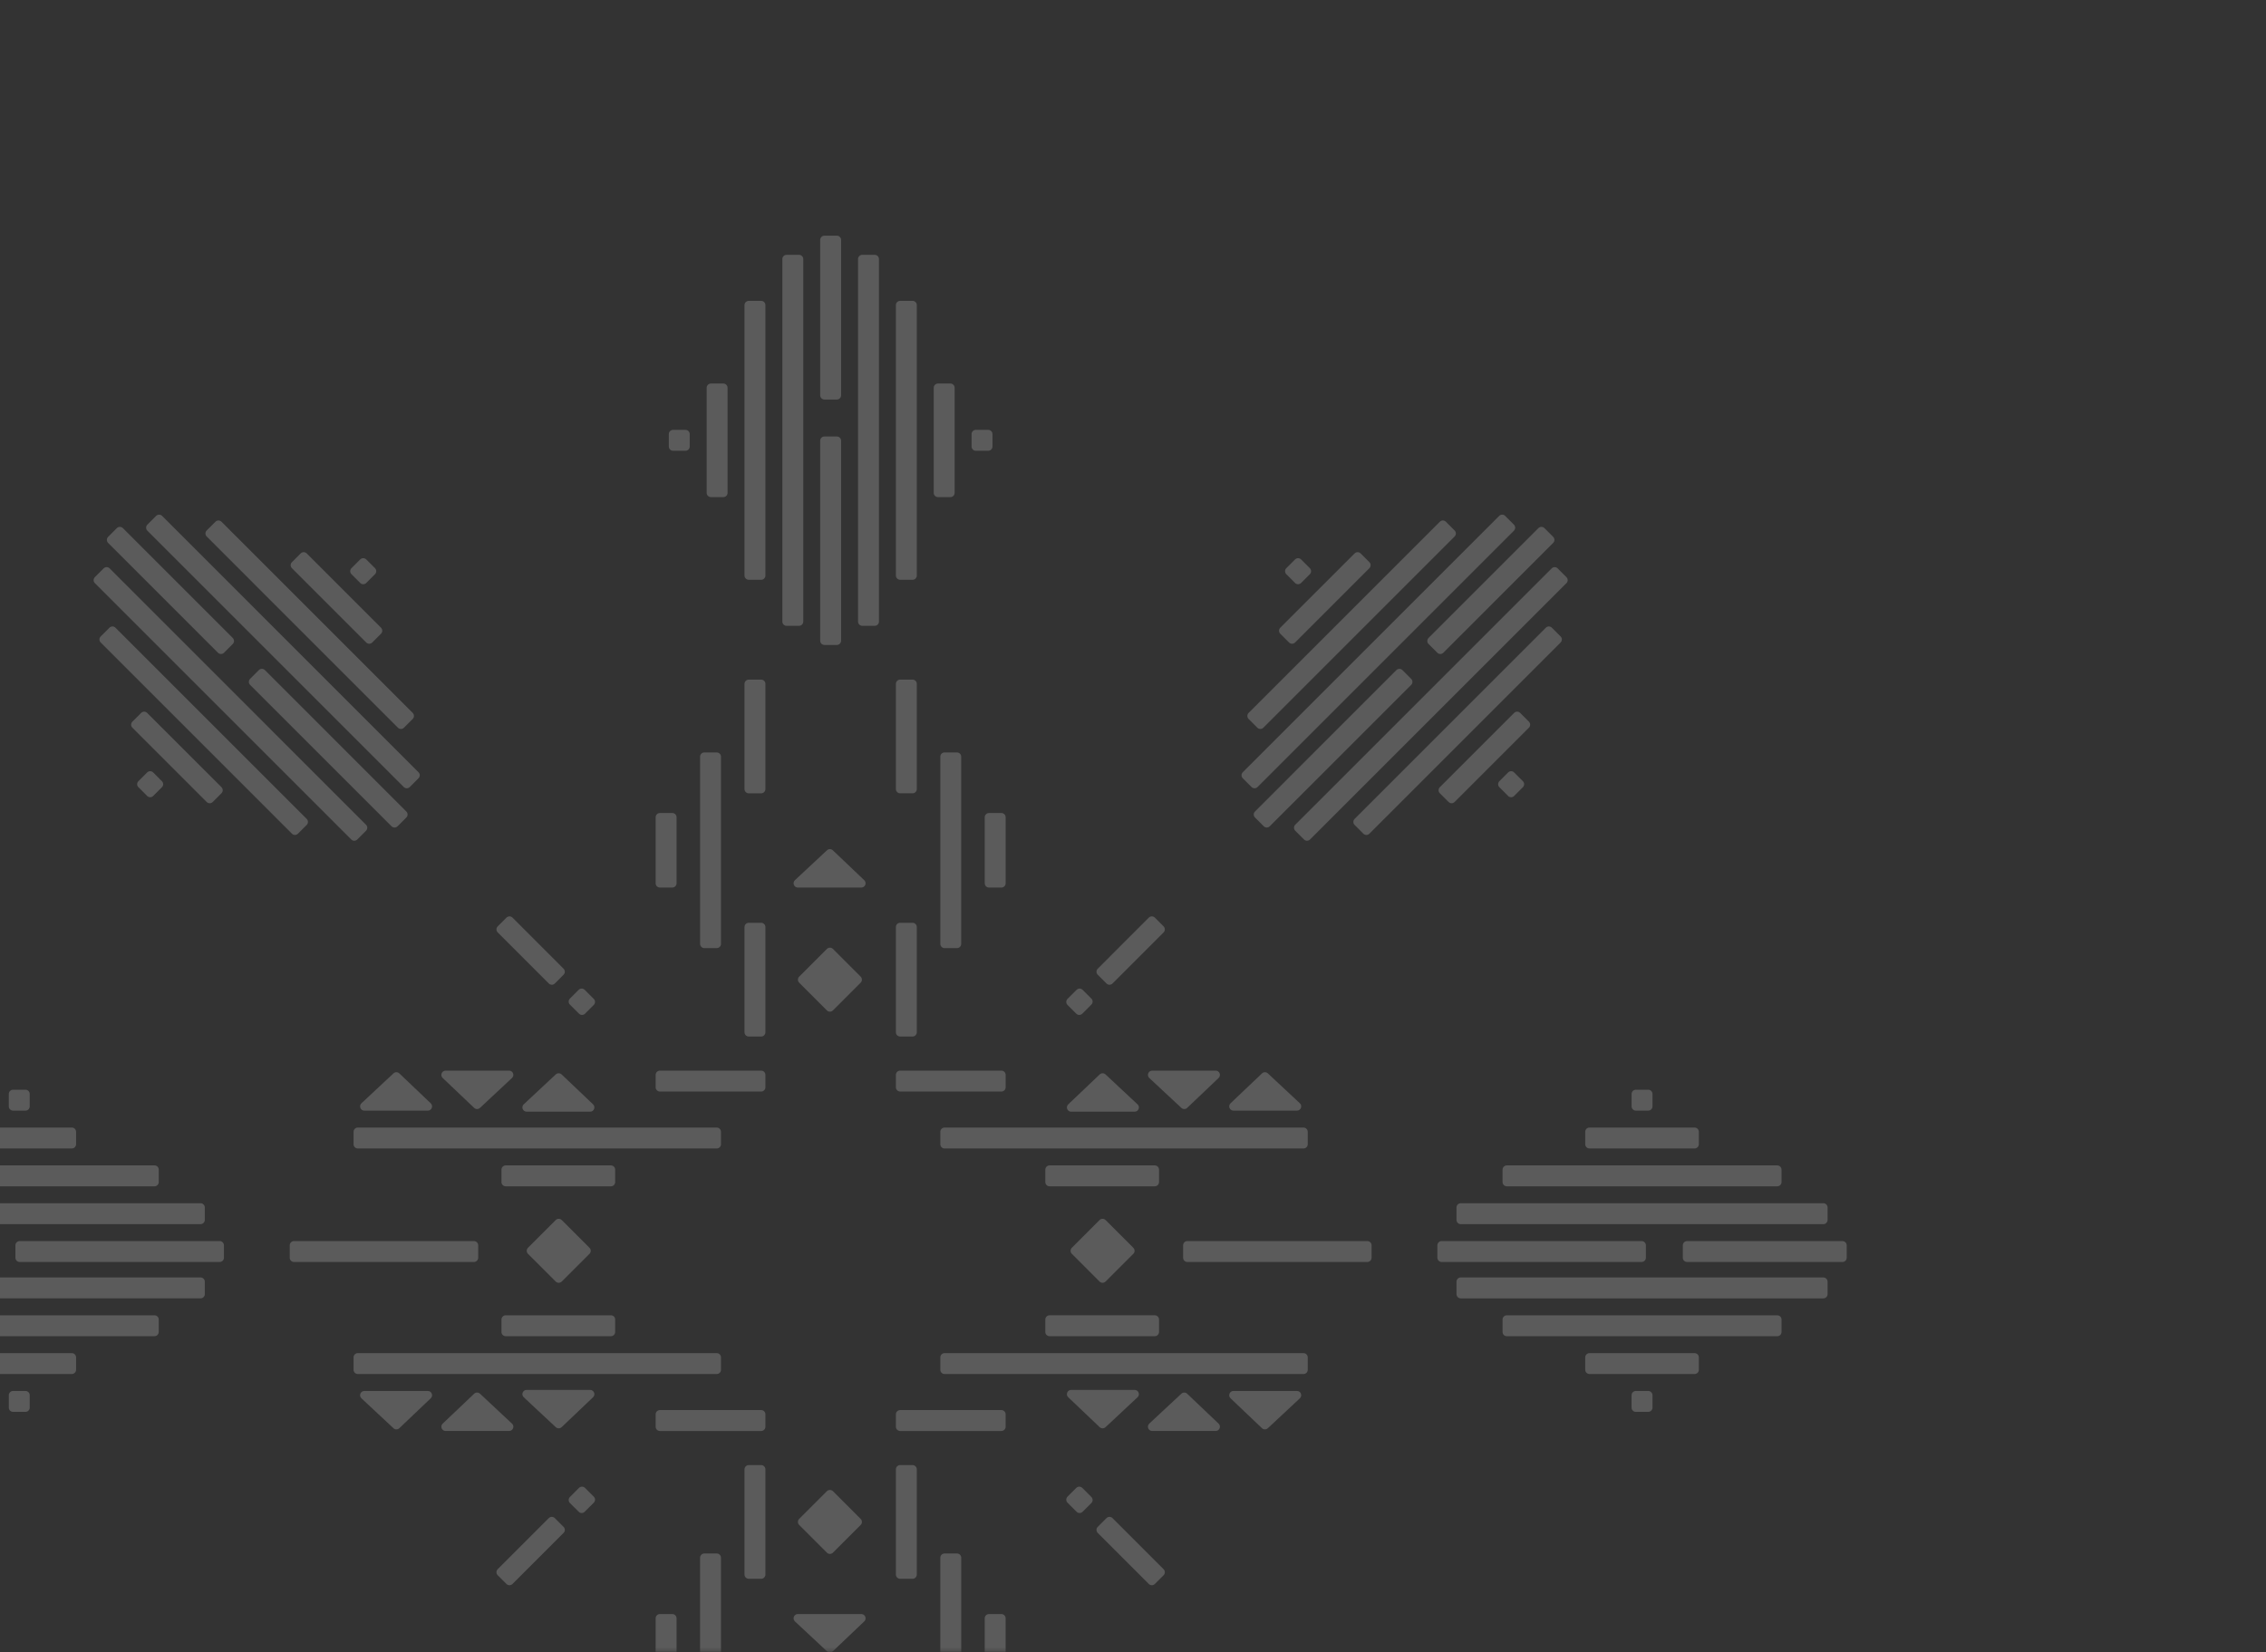 <svg width="713" height="520" viewBox="0 0 713 520" fill="none" xmlns="http://www.w3.org/2000/svg">
<rect x="0" y="0" width="713" height="520" fill="#333333" stroke="none"/>
<g opacity="0.39">
<mask id="mask0_7_3105" style="mask-type:luminance" maskUnits="userSpaceOnUse" x="-13" y="0" width="726" height="520">
<path d="M712.521 0.29H-12.617V519.708H712.521V0.29Z" fill="white"/>
</mask>
<g mask="url(#mask0_7_3105)">
<path opacity="0.5" d="M259.415 125.747H263.314C264.055 125.747 264.656 125.147 264.656 124.405V75.515C264.656 74.774 264.056 74.173 263.314 74.173H259.415C258.674 74.173 258.073 74.773 258.073 75.515V124.405C258.073 125.146 258.673 125.747 259.415 125.747Z" fill="white"/>
<path opacity="0.5" d="M259.415 202.982H263.314C264.055 202.982 264.656 202.382 264.656 201.64V138.704C264.656 137.97 264.056 137.37 263.314 137.37H259.415C258.674 137.37 258.073 137.97 258.073 138.704V201.64C258.073 202.381 258.673 202.982 259.415 202.982Z" fill="white"/>
<path opacity="0.5" d="M247.508 196.964H251.407C252.148 196.964 252.749 196.364 252.749 195.622V81.529C252.749 80.795 252.149 80.195 251.407 80.195H247.508C246.767 80.195 246.166 80.795 246.166 81.529V195.622C246.166 196.363 246.766 196.964 247.508 196.964Z" fill="white"/>
<path opacity="0.5" d="M239.499 94.686H235.6C234.859 94.686 234.258 95.286 234.258 96.028V181.126C234.258 181.867 234.858 182.475 235.6 182.475H239.499C240.24 182.475 240.841 181.867 240.841 181.126V96.028C240.841 95.287 240.241 94.686 239.499 94.686Z" fill="white"/>
<path opacity="0.5" d="M223.693 156.453H227.592C228.333 156.453 228.934 155.853 228.934 155.111V122.038C228.934 121.304 228.334 120.704 227.592 120.704H223.693C222.952 120.704 222.351 121.304 222.351 122.038V155.111C222.351 155.852 222.951 156.453 223.693 156.453Z" fill="white"/>
<path opacity="0.5" d="M211.784 141.867H215.683C216.424 141.867 217.025 141.267 217.025 140.525V136.626C217.025 135.885 216.425 135.284 215.683 135.284H211.784C211.043 135.284 210.442 135.884 210.442 136.626V140.525C210.442 141.266 211.042 141.867 211.784 141.867Z" fill="white"/>
<path opacity="0.5" d="M68.587 205.431C69.113 205.957 69.958 205.957 70.485 205.431L73.235 202.674C73.761 202.148 73.761 201.303 73.235 200.784L38.665 166.207C38.146 165.688 37.294 165.688 36.767 166.207L34.017 168.964C33.491 169.49 33.491 170.335 34.017 170.861L68.587 205.431Z" fill="white"/>
<path opacity="0.5" d="M125.094 260.044L127.851 257.287C128.377 256.768 128.377 255.916 127.851 255.397L83.349 210.888C82.823 210.369 81.978 210.369 81.451 210.888L78.694 213.653C78.175 214.172 78.175 215.024 78.694 215.543L123.196 260.045C123.722 260.571 124.567 260.571 125.094 260.045" fill="white"/>
<path opacity="0.5" d="M110.524 264.209C111.05 264.735 111.895 264.735 112.422 264.209L115.172 261.452C115.698 260.926 115.698 260.081 115.172 259.562L34.498 178.882C33.98 178.356 33.127 178.356 32.608 178.882L29.852 181.639C29.326 182.165 29.326 183.01 29.852 183.536L110.525 264.209H110.524Z" fill="white"/>
<path opacity="0.5" d="M93.75 262.381L96.507 259.624C97.033 259.098 97.033 258.253 96.507 257.734L36.329 197.556C35.81 197.03 34.958 197.03 34.432 197.556L31.675 200.306C31.156 200.832 31.156 201.685 31.675 202.203L91.853 262.381C92.379 262.907 93.224 262.907 93.751 262.381" fill="white"/>
<path opacity="0.5" d="M66.933 252.404L69.69 249.647C70.216 249.121 70.216 248.276 69.69 247.749L46.305 224.372C45.786 223.846 44.934 223.846 44.407 224.372L41.65 227.122C41.131 227.648 41.131 228.501 41.65 229.019L65.035 252.404C65.561 252.93 66.406 252.93 66.933 252.404Z" fill="white"/>
<path opacity="0.5" d="M46.304 243.103L43.547 245.86C43.021 246.386 43.021 247.231 43.547 247.75L46.304 250.507C46.83 251.033 47.675 251.033 48.202 250.507L50.952 247.75C51.478 247.231 51.478 246.386 50.952 245.86L48.202 243.103C47.676 242.577 46.831 242.577 46.304 243.103Z" fill="white"/>
<path opacity="0.5" d="M260.189 317.998C260.715 318.524 261.56 318.524 262.087 317.998L270.811 309.267C271.337 308.748 271.337 307.896 270.811 307.369L262.087 298.645C261.561 298.119 260.716 298.119 260.189 298.645L251.458 307.369C250.939 307.895 250.939 308.748 251.458 309.267L260.189 317.998Z" fill="white"/>
<path opacity="0.5" d="M239.499 290.426H235.6C234.859 290.426 234.258 291.026 234.258 291.768V324.878C234.258 325.612 234.858 326.22 235.6 326.22H239.499C240.24 326.22 240.841 325.612 240.841 324.878V291.768C240.841 291.027 240.241 290.426 239.499 290.426Z" fill="white"/>
<path opacity="0.5" d="M4.851 391.932V395.831C4.851 396.572 5.451 397.173 6.193 397.173H69.129C69.863 397.173 70.463 396.573 70.463 395.831V391.932C70.463 391.191 69.863 390.59 69.129 390.59H6.193C5.452 390.59 4.851 391.19 4.851 391.932Z" fill="white"/>
<path opacity="0.5" d="M-50.985 385.264H63.101C63.842 385.264 64.443 384.664 64.443 383.922V380.023C64.443 379.282 63.843 378.681 63.101 378.681H-50.985C-51.726 378.681 -52.327 379.281 -52.327 380.023V383.922C-52.327 384.663 -51.727 385.264 -50.985 385.264Z" fill="white"/>
<path opacity="0.5" d="M-36.492 373.357H48.613C49.354 373.357 49.955 372.757 49.955 372.015V368.116C49.955 367.375 49.355 366.774 48.613 366.774H-36.492C-37.233 366.774 -37.834 367.374 -37.834 368.116V372.015C-37.834 372.756 -37.234 373.357 -36.492 373.357Z" fill="white"/>
<path opacity="0.5" d="M-10.474 361.449H22.599C23.34 361.449 23.941 360.849 23.941 360.107V356.208C23.941 355.467 23.341 354.866 22.599 354.866H-10.474C-11.215 354.866 -11.816 355.466 -11.816 356.208V360.107C-11.816 360.848 -11.216 361.449 -10.474 361.449Z" fill="white"/>
<path opacity="0.5" d="M4.111 349.541H8.01C8.751 349.541 9.352 348.941 9.352 348.199V344.3C9.352 343.559 8.752 342.958 8.01 342.958H4.111C3.37 342.958 2.769 343.558 2.769 344.3V348.199C2.769 348.94 3.369 349.541 4.111 349.541Z" fill="white"/>
<path opacity="0.5" d="M174.856 383.977L166.125 392.708C165.606 393.227 165.606 394.079 166.125 394.606L174.856 403.33C175.382 403.856 176.227 403.856 176.754 403.33L185.485 394.606C186.004 394.08 186.004 393.227 185.485 392.708L176.754 383.977C176.228 383.451 175.383 383.451 174.856 383.977Z" fill="white"/>
<path opacity="0.5" d="M193.568 372.016V368.117C193.568 367.376 192.968 366.775 192.226 366.775H159.124C158.383 366.775 157.782 367.375 157.782 368.117V372.016C157.782 372.757 158.382 373.358 159.124 373.358H192.226C192.967 373.358 193.568 372.758 193.568 372.016Z" fill="white"/>
<path opacity="0.5" d="M226.86 356.21C226.86 355.469 226.26 354.868 225.518 354.868H112.581C111.847 354.868 111.247 355.468 111.247 356.21V360.109C111.247 360.85 111.847 361.451 112.581 361.451H225.518C226.259 361.451 226.86 360.851 226.86 360.109V356.21Z" fill="white"/>
<path opacity="0.5" d="M239.499 336.949H207.642C206.901 336.949 206.3 337.549 206.3 338.291V342.19C206.3 342.931 206.9 343.532 207.642 343.532H239.499C240.24 343.532 240.841 342.932 240.841 342.19V338.291C240.841 337.55 240.241 336.949 239.499 336.949Z" fill="white"/>
<path opacity="0.5" d="M221.621 298.392H225.52C226.261 298.392 226.862 297.792 226.862 297.05V238.147C226.862 237.413 226.262 236.813 225.52 236.813H221.621C220.88 236.813 220.279 237.413 220.279 238.147V297.05C220.279 297.791 220.879 298.392 221.621 298.392Z" fill="white"/>
<path opacity="0.5" d="M239.499 213.884H235.6C234.859 213.884 234.258 214.484 234.258 215.226V248.336C234.258 249.07 234.858 249.678 235.6 249.678H239.499C240.24 249.678 240.841 249.07 240.841 248.336V215.226C240.841 214.485 240.241 213.884 239.499 213.884Z" fill="white"/>
<path opacity="0.5" d="M207.642 279.328H211.541C212.282 279.328 212.883 278.728 212.883 277.986V257.21C212.883 256.469 212.283 255.868 211.541 255.868H207.642C206.901 255.868 206.3 256.468 206.3 257.21V277.986C206.3 278.727 206.9 279.328 207.642 279.328Z" fill="white"/>
<path opacity="0.5" d="M271.942 277.019L262.054 267.606C261.535 267.117 260.727 267.117 260.208 267.599L250.128 277.012C249.239 277.842 249.831 279.332 251.047 279.332H271.015C272.231 279.332 272.816 277.857 271.942 277.019Z" fill="white"/>
<path opacity="0.5" d="M150.466 395.831V391.932C150.466 391.191 149.866 390.59 149.124 390.59H92.496C91.762 390.59 91.162 391.19 91.162 391.932V395.831C91.162 396.572 91.762 397.173 92.496 397.173H149.124C149.865 397.173 150.466 396.573 150.466 395.831Z" fill="white"/>
<path opacity="0.5" d="M127.039 247.693C127.565 248.219 128.41 248.219 128.937 247.693L131.687 244.936C132.213 244.41 132.213 243.565 131.687 243.046L51.014 162.366C50.495 161.84 49.643 161.84 49.124 162.366L46.367 165.123C45.841 165.649 45.841 166.494 46.367 167.02L127.039 247.693Z" fill="white"/>
<path opacity="0.5" d="M125.21 229.024C125.736 229.55 126.581 229.55 127.108 229.024L129.865 226.267C130.384 225.748 130.384 224.896 129.865 224.369L69.687 164.198C69.161 163.672 68.316 163.672 67.789 164.198L65.032 166.948C64.513 167.474 64.513 168.319 65.032 168.845L125.21 229.024Z" fill="white"/>
<path opacity="0.5" d="M115.235 202.208C115.761 202.734 116.606 202.734 117.133 202.208L119.89 199.451C120.409 198.925 120.409 198.08 119.89 197.553L96.504 174.168C95.978 173.649 95.133 173.649 94.608 174.168L91.851 176.925C91.325 177.451 91.325 178.296 91.851 178.822L115.236 202.207L115.235 202.208Z" fill="white"/>
<path opacity="0.5" d="M113.341 183.474C113.867 184 114.712 184 115.239 183.474L117.996 180.717C118.515 180.191 118.515 179.346 117.996 178.819L115.239 176.062C114.713 175.543 113.868 175.543 113.341 176.062L110.584 178.819C110.058 179.345 110.058 180.19 110.584 180.717L113.341 183.474Z" fill="white"/>
<path opacity="0.5" d="M172.679 309.525C173.205 310.051 174.05 310.051 174.577 309.525L177.327 306.768C177.853 306.242 177.853 305.397 177.327 304.878L161.258 288.794C160.732 288.275 159.879 288.275 159.36 288.794L156.603 291.551C156.077 292.077 156.077 292.93 156.603 293.448L172.68 309.525H172.679Z" fill="white"/>
<path opacity="0.5" d="M182.185 319.03C182.711 319.556 183.556 319.556 184.083 319.03L186.833 316.273C187.359 315.747 187.359 314.902 186.833 314.375L183.979 311.521C183.453 310.995 182.608 310.995 182.081 311.521L179.324 314.278C178.805 314.797 178.805 315.649 179.324 316.168L182.185 319.029V319.03Z" fill="white"/>
<path opacity="0.5" d="M185.685 349.872C186.893 349.872 187.486 348.397 186.612 347.559L176.717 338.153C176.206 337.664 175.398 337.656 174.879 338.138L164.799 347.551C163.91 348.381 164.495 349.871 165.711 349.871H185.686L185.685 349.872Z" fill="white"/>
<path opacity="0.5" d="M149.184 348.671C149.695 349.16 150.503 349.16 151.022 348.678L161.102 339.265C161.991 338.435 161.406 336.952 160.19 336.952H140.215C139.007 336.952 138.414 338.427 139.288 339.257L149.183 348.67L149.184 348.671Z" fill="white"/>
<path opacity="0.5" d="M123.81 337.81L113.73 347.223C112.84 348.053 113.426 349.543 114.642 349.543H134.617C135.825 349.543 136.418 348.061 135.536 347.23L125.648 337.817C125.137 337.328 124.329 337.328 123.81 337.81Z" fill="white"/>
<path opacity="0.5" d="M251.458 479.935L260.189 488.659C260.708 489.185 261.56 489.185 262.086 488.659L270.81 479.935C271.336 479.409 271.336 478.564 270.81 478.038L262.086 469.307C261.56 468.788 260.707 468.788 260.189 469.307L251.458 478.038C250.932 478.564 250.932 479.409 251.458 479.935Z" fill="white"/>
<path opacity="0.5" d="M239.499 461.093H235.6C234.859 461.093 234.258 461.693 234.258 462.435V495.545C234.258 496.279 234.858 496.879 235.6 496.879H239.499C240.24 496.879 240.841 496.279 240.841 495.545V462.435C240.841 461.694 240.241 461.093 239.499 461.093Z" fill="white"/>
<path opacity="0.5" d="M64.447 407.281V403.382C64.447 402.641 63.847 402.04 63.105 402.04H-50.981C-51.722 402.04 -52.323 402.64 -52.323 403.382V407.281C-52.323 408.022 -51.723 408.623 -50.981 408.623H63.105C63.846 408.623 64.447 408.023 64.447 407.281Z" fill="white"/>
<path opacity="0.5" d="M49.952 419.19V415.291C49.952 414.55 49.352 413.949 48.61 413.949H-36.495C-37.236 413.949 -37.829 414.549 -37.829 415.291V419.19C-37.829 419.931 -37.236 420.532 -36.495 420.532H48.61C49.351 420.532 49.952 419.932 49.952 419.19Z" fill="white"/>
<path opacity="0.5" d="M22.597 425.858H-10.476C-11.217 425.858 -11.818 426.458 -11.818 427.2V431.099C-11.818 431.84 -11.218 432.433 -10.476 432.433H22.597C23.338 432.433 23.939 431.84 23.939 431.099V427.2C23.939 426.459 23.339 425.858 22.597 425.858Z" fill="white"/>
<path opacity="0.5" d="M8.011 437.766H4.112C3.371 437.766 2.77 438.366 2.77 439.108V443.007C2.77 443.748 3.37 444.349 4.112 444.349H8.011C8.752 444.349 9.353 443.749 9.353 443.007V439.108C9.353 438.367 8.753 437.766 8.011 437.766Z" fill="white"/>
<path opacity="0.5" d="M157.781 419.19C157.781 419.931 158.381 420.532 159.123 420.532H192.233C192.967 420.532 193.567 419.932 193.567 419.19V415.291C193.567 414.55 192.967 413.949 192.233 413.949H159.123C158.382 413.949 157.781 414.549 157.781 415.291V419.19Z" fill="white"/>
<path opacity="0.5" d="M226.86 431.097V427.198C226.86 426.457 226.26 425.856 225.518 425.856H112.581C111.847 425.856 111.247 426.456 111.247 427.198V431.097C111.247 431.838 111.847 432.439 112.581 432.439H225.518C226.259 432.439 226.86 431.839 226.86 431.097Z" fill="white"/>
<path opacity="0.5" d="M239.499 443.778H207.642C206.901 443.778 206.3 444.378 206.3 445.12V449.019C206.3 449.76 206.9 450.361 207.642 450.361H239.499C240.24 450.361 240.841 449.761 240.841 449.019V445.12C240.841 444.379 240.241 443.778 239.499 443.778Z" fill="white"/>
<path opacity="0.5" d="M226.86 549.159V490.256C226.86 489.515 226.26 488.914 225.518 488.914H221.619C220.878 488.914 220.277 489.514 220.277 490.256V549.159C220.277 549.9 220.877 550.501 221.619 550.501H225.518C226.259 550.501 226.86 549.901 226.86 549.159Z" fill="white"/>
<path opacity="0.5" d="M212.882 530.095V509.319C212.882 508.578 212.282 507.977 211.54 507.977H207.641C206.9 507.977 206.299 508.577 206.299 509.319V530.095C206.299 530.836 206.899 531.437 207.641 531.437H211.54C212.281 531.437 212.882 530.837 212.882 530.095Z" fill="white"/>
<path opacity="0.5" d="M250.13 510.297L260.21 519.703C260.729 520.192 261.537 520.185 262.048 519.696L271.943 510.29C272.818 509.453 272.225 507.977 271.016 507.977H251.041C249.826 507.977 249.24 509.467 250.129 510.297" fill="white"/>
<path opacity="0.5" d="M174.574 477.783C174.048 477.257 173.203 477.257 172.676 477.783L156.599 493.86C156.08 494.386 156.08 495.231 156.599 495.757L159.356 498.514C159.882 499.033 160.727 499.033 161.254 498.514L177.331 482.437C177.857 481.911 177.857 481.058 177.331 480.539L174.574 477.782V477.783Z" fill="white"/>
<path opacity="0.5" d="M184.08 468.275C183.554 467.756 182.709 467.756 182.182 468.275L179.329 471.136C178.803 471.655 178.803 472.507 179.329 473.033L182.086 475.783C182.605 476.309 183.457 476.309 183.976 475.783L186.837 472.929C187.363 472.403 187.363 471.558 186.837 471.031L184.08 468.274V468.275Z" fill="white"/>
<path opacity="0.5" d="M165.711 437.433C164.495 437.433 163.91 438.923 164.799 439.753L174.879 449.166C175.398 449.648 176.206 449.64 176.717 449.159L186.605 439.746C187.487 438.909 186.894 437.433 185.686 437.433H165.711Z" fill="white"/>
<path opacity="0.5" d="M161.103 448.038L151.023 438.625C150.504 438.143 149.696 438.151 149.185 438.64L139.29 448.046C138.415 448.883 139.008 450.359 140.217 450.359H160.192C161.407 450.359 161.993 448.869 161.104 448.039" fill="white"/>
<path opacity="0.5" d="M134.616 437.766H114.641C113.425 437.766 112.84 439.256 113.729 440.086L123.809 449.499C124.328 449.981 125.136 449.973 125.647 449.484L135.535 440.078C136.417 439.241 135.824 437.766 134.616 437.766Z" fill="white"/>
<path opacity="0.5" d="M275.222 80.193H271.323C270.582 80.193 269.981 80.793 269.981 81.535V195.621C269.981 196.362 270.581 196.963 271.323 196.963H275.222C275.963 196.963 276.564 196.363 276.564 195.621V81.535C276.564 80.794 275.964 80.193 275.222 80.193Z" fill="white"/>
<path opacity="0.5" d="M283.232 182.47H287.131C287.872 182.47 288.473 181.87 288.473 181.128V96.023C288.473 95.282 287.873 94.681 287.131 94.681H283.232C282.491 94.681 281.89 95.281 281.89 96.023V181.128C281.89 181.869 282.49 182.47 283.232 182.47Z" fill="white"/>
<path opacity="0.5" d="M295.139 156.453H299.038C299.779 156.453 300.38 155.853 300.38 155.111V122.038C300.38 121.304 299.78 120.704 299.038 120.704H295.139C294.398 120.704 293.797 121.304 293.797 122.038V155.111C293.797 155.852 294.397 156.453 295.139 156.453Z" fill="white"/>
<path opacity="0.5" d="M307.046 141.867H310.945C311.686 141.867 312.287 141.267 312.287 140.525V136.626C312.287 135.885 311.687 135.284 310.945 135.284H307.046C306.305 135.284 305.704 135.884 305.704 136.626V140.525C305.704 141.266 306.304 141.867 307.046 141.867Z" fill="white"/>
<path opacity="0.5" d="M449.49 202.675L452.247 205.432C452.773 205.958 453.618 205.958 454.144 205.432L488.714 170.855C489.24 170.336 489.24 169.484 488.714 168.965L485.957 166.208C485.438 165.682 484.586 165.682 484.059 166.208L449.49 200.778C448.971 201.304 448.971 202.149 449.49 202.675Z" fill="white"/>
<path opacity="0.5" d="M444.032 213.649L441.275 210.892C440.756 210.366 439.904 210.366 439.378 210.892L394.883 255.394C394.357 255.92 394.357 256.765 394.883 257.284L397.633 260.041C398.159 260.567 399.012 260.567 399.531 260.041L444.033 215.547C444.559 215.021 444.559 214.176 444.033 213.65" fill="white"/>
<path opacity="0.5" d="M407.553 259.557C407.034 260.083 407.034 260.928 407.553 261.454L410.31 264.211C410.829 264.73 411.681 264.73 412.207 264.211L492.88 183.538C493.406 183.012 493.406 182.167 492.88 181.641L490.123 178.884C489.596 178.358 488.752 178.358 488.233 178.884L407.553 259.557Z" fill="white"/>
<path opacity="0.5" d="M491.053 200.308L488.296 197.551C487.77 197.025 486.925 197.025 486.399 197.551L426.228 257.729C425.702 258.255 425.702 259.1 426.228 259.627L428.978 262.384C429.504 262.903 430.357 262.903 430.876 262.384L491.053 202.206C491.579 201.68 491.579 200.835 491.053 200.309" fill="white"/>
<path opacity="0.5" d="M481.077 227.125L478.32 224.368C477.794 223.842 476.949 223.842 476.423 224.368L453.038 247.753C452.519 248.279 452.519 249.124 453.038 249.65L455.803 252.407C456.322 252.926 457.167 252.926 457.693 252.407L481.078 229.022C481.597 228.496 481.597 227.651 481.078 227.125" fill="white"/>
<path opacity="0.5" d="M474.529 243.103L471.772 245.86C471.253 246.386 471.253 247.231 471.772 247.75L474.529 250.507C475.055 251.033 475.9 251.033 476.426 250.507L479.183 247.75C479.702 247.231 479.702 246.386 479.183 245.86L476.426 243.103C475.9 242.577 475.055 242.577 474.529 243.103Z" fill="white"/>
<path opacity="0.5" d="M283.232 326.215H287.131C287.872 326.215 288.473 325.615 288.473 324.873V291.763C288.473 291.029 287.873 290.421 287.131 290.421H283.232C282.491 290.421 281.89 291.029 281.89 291.763V324.873C281.89 325.614 282.49 326.215 283.232 326.215Z" fill="white"/>
<path opacity="0.5" d="M579.733 390.592H530.836C530.102 390.592 529.502 391.192 529.502 391.934V395.833C529.502 396.574 530.102 397.175 530.836 397.175H579.733C580.474 397.175 581.075 396.575 581.075 395.833V391.934C581.075 391.193 580.474 390.592 579.733 390.592Z" fill="white"/>
<path opacity="0.5" d="M517.881 395.831V391.932C517.881 391.191 517.281 390.59 516.539 390.59H453.604C452.87 390.59 452.27 391.19 452.27 391.932V395.831C452.27 396.572 452.87 397.173 453.604 397.173H516.539C517.28 397.173 517.881 396.573 517.881 395.831Z" fill="white"/>
<path opacity="0.5" d="M458.285 380.024V383.923C458.285 384.664 458.885 385.265 459.627 385.265H573.713C574.454 385.265 575.054 384.665 575.054 383.923V380.024C575.054 379.283 574.454 378.682 573.713 378.682H459.627C458.886 378.682 458.285 379.282 458.285 380.024Z" fill="white"/>
<path opacity="0.5" d="M472.778 368.117V372.016C472.778 372.757 473.378 373.358 474.12 373.358H559.217C559.958 373.358 560.559 372.758 560.559 372.016V368.117C560.559 367.376 559.959 366.775 559.217 366.775H474.12C473.379 366.775 472.778 367.375 472.778 368.117Z" fill="white"/>
<path opacity="0.5" d="M500.133 361.449H533.205C533.946 361.449 534.547 360.849 534.547 360.107V356.208C534.547 355.467 533.947 354.866 533.205 354.866H500.133C499.392 354.866 498.791 355.466 498.791 356.208V360.107C498.791 360.848 499.392 361.449 500.133 361.449Z" fill="white"/>
<path opacity="0.5" d="M514.719 349.541H518.618C519.359 349.541 519.959 348.941 519.959 348.199V344.3C519.959 343.559 519.359 342.958 518.618 342.958H514.719C513.978 342.958 513.385 343.558 513.385 344.3V348.199C513.385 348.94 513.978 349.541 514.719 349.541Z" fill="white"/>
<path opacity="0.5" d="M347.873 403.329L356.604 394.598C357.123 394.079 357.123 393.227 356.604 392.708L347.873 383.977C347.347 383.451 346.502 383.451 345.975 383.977L337.251 392.708C336.725 393.227 336.725 394.079 337.251 394.598L345.975 403.329C346.501 403.855 347.346 403.855 347.873 403.329Z" fill="white"/>
<path opacity="0.5" d="M364.692 368.117C364.692 367.376 364.092 366.775 363.35 366.775H330.24C329.506 366.775 328.906 367.375 328.906 368.117V372.016C328.906 372.757 329.506 373.358 330.24 373.358H363.35C364.091 373.358 364.692 372.758 364.692 372.016V368.117Z" fill="white"/>
<path opacity="0.5" d="M295.869 356.21V360.109C295.869 360.85 296.469 361.451 297.211 361.451H410.141C410.89 361.451 411.483 360.851 411.483 360.109V356.21C411.483 355.469 410.89 354.868 410.141 354.868H297.211C296.47 354.868 295.869 355.468 295.869 356.21Z" fill="white"/>
<path opacity="0.5" d="M283.232 343.528H315.089C315.83 343.528 316.431 342.928 316.431 342.186V338.287C316.431 337.546 315.831 336.945 315.089 336.945H283.232C282.491 336.945 281.89 337.545 281.89 338.287V342.186C281.89 342.927 282.49 343.528 283.232 343.528Z" fill="white"/>
<path opacity="0.5" d="M295.869 238.149V297.052C295.869 297.793 296.469 298.394 297.211 298.394H301.11C301.851 298.394 302.444 297.794 302.444 297.052V238.149C302.444 237.408 301.851 236.807 301.11 236.807H297.211C296.47 236.807 295.869 237.407 295.869 238.149Z" fill="white"/>
<path opacity="0.5" d="M283.232 249.673H287.131C287.872 249.673 288.473 249.073 288.473 248.331V215.221C288.473 214.487 287.873 213.879 287.131 213.879H283.232C282.491 213.879 281.89 214.487 281.89 215.221V248.331C281.89 249.072 282.49 249.673 283.232 249.673Z" fill="white"/>
<path opacity="0.5" d="M309.848 257.212V277.988C309.848 278.729 310.448 279.33 311.19 279.33H315.089C315.83 279.33 316.431 278.73 316.431 277.988V257.212C316.431 256.471 315.831 255.87 315.089 255.87H311.19C310.449 255.87 309.848 256.47 309.848 257.212Z" fill="white"/>
<path opacity="0.5" d="M431.57 395.831V391.932C431.57 391.191 430.97 390.59 430.228 390.59H373.6C372.866 390.59 372.266 391.19 372.266 391.932V395.831C372.266 396.572 372.866 397.173 373.6 397.173H430.228C430.969 397.173 431.57 396.573 431.57 395.831Z" fill="white"/>
<path opacity="0.5" d="M393.795 247.693C394.314 248.219 395.166 248.219 395.693 247.693L476.365 167.02C476.884 166.494 476.884 165.649 476.365 165.123L473.608 162.366C473.082 161.84 472.237 161.84 471.711 162.366L391.038 243.046C390.512 243.565 390.512 244.41 391.038 244.936L393.795 247.693Z" fill="white"/>
<path opacity="0.5" d="M395.624 229.024C396.15 229.55 396.995 229.55 397.522 229.024L457.7 168.846C458.219 168.32 458.219 167.475 457.7 166.949L454.943 164.199C454.417 163.673 453.564 163.673 453.046 164.199L392.868 224.37C392.349 224.896 392.349 225.749 392.868 226.268L395.625 229.025L395.624 229.024Z" fill="white"/>
<path opacity="0.5" d="M405.602 202.208C406.121 202.734 406.973 202.734 407.5 202.208L430.876 178.823C431.402 178.297 431.402 177.452 430.876 176.926L428.12 174.169C427.601 173.65 426.749 173.65 426.23 174.169L402.837 197.554C402.318 198.08 402.318 198.925 402.837 199.452L405.603 202.209L405.602 202.208Z" fill="white"/>
<path opacity="0.5" d="M407.493 183.474C408.019 184 408.864 184 409.391 183.474L412.148 180.717C412.667 180.191 412.667 179.346 412.148 178.819L409.391 176.062C408.865 175.543 408.02 175.543 407.493 176.062L404.736 178.819C404.217 179.345 404.217 180.19 404.736 180.717L407.493 183.474Z" fill="white"/>
<path opacity="0.5" d="M348.156 309.525C348.682 310.051 349.527 310.051 350.054 309.525L366.131 293.448C366.65 292.929 366.65 292.077 366.131 291.551L363.374 288.794C362.848 288.275 362.003 288.275 361.476 288.794L345.399 304.878C344.88 305.397 344.88 306.242 345.399 306.768L348.156 309.525Z" fill="white"/>
<path opacity="0.5" d="M338.651 319.03C339.17 319.556 340.022 319.556 340.549 319.03L343.402 316.169C343.928 315.65 343.928 314.798 343.402 314.279L340.645 311.522C340.119 310.996 339.274 310.996 338.747 311.522L335.893 314.376C335.367 314.902 335.367 315.747 335.893 316.274L338.65 319.031L338.651 319.03Z" fill="white"/>
<path opacity="0.5" d="M357.018 349.872C358.234 349.872 358.819 348.382 357.93 347.552L347.85 338.139C347.331 337.657 346.523 337.665 346.012 338.154L336.124 347.56C335.242 348.397 335.835 349.873 337.043 349.873L357.018 349.872Z" fill="white"/>
<path opacity="0.5" d="M361.627 339.269L371.707 348.675C372.226 349.164 373.034 349.157 373.545 348.675L383.44 339.262C384.315 338.425 383.722 336.949 382.513 336.949H362.538C361.323 336.949 360.737 338.439 361.626 339.269" fill="white"/>
<path opacity="0.5" d="M388.116 349.541H408.091C409.307 349.541 409.892 348.051 409.003 347.221L398.923 337.808C398.404 337.326 397.596 337.334 397.085 337.823L387.19 347.229C386.315 348.059 386.901 349.542 388.117 349.542" fill="white"/>
<path opacity="0.5" d="M287.131 461.093H283.232C282.491 461.093 281.89 461.693 281.89 462.435V495.545C281.89 496.279 282.49 496.879 283.232 496.879H287.131C287.872 496.879 288.473 496.279 288.473 495.545V462.435C288.473 461.694 287.873 461.093 287.131 461.093Z" fill="white"/>
<path opacity="0.5" d="M573.713 402.043H459.62C458.886 402.043 458.286 402.643 458.286 403.385V407.284C458.286 408.025 458.886 408.626 459.62 408.626H573.713C574.454 408.626 575.055 408.026 575.055 407.284V403.385C575.055 402.644 574.454 402.043 573.713 402.043Z" fill="white"/>
<path opacity="0.5" d="M559.22 413.95H474.115C473.374 413.95 472.781 414.55 472.781 415.292V419.191C472.781 419.932 473.374 420.533 474.115 420.533H559.22C559.961 420.533 560.562 419.933 560.562 419.191V415.292C560.562 414.551 559.961 413.95 559.22 413.95Z" fill="white"/>
<path opacity="0.5" d="M533.203 425.858H500.131C499.397 425.858 498.789 426.458 498.789 427.2V431.099C498.789 431.84 499.397 432.433 500.131 432.433H533.203C533.944 432.433 534.545 431.84 534.545 431.099V427.2C534.545 426.459 533.944 425.858 533.203 425.858Z" fill="white"/>
<path opacity="0.5" d="M518.618 437.766H514.719C513.978 437.766 513.378 438.366 513.378 439.108V443.007C513.378 443.748 513.978 444.349 514.719 444.349H518.618C519.359 444.349 519.96 443.749 519.96 443.007V439.108C519.96 438.367 519.359 437.766 518.618 437.766Z" fill="white"/>
<path opacity="0.5" d="M328.906 415.289V419.188C328.906 419.929 329.506 420.53 330.248 420.53H363.358C364.092 420.53 364.692 419.93 364.692 419.188V415.289C364.692 414.548 364.092 413.947 363.358 413.947H330.248C329.507 413.947 328.906 414.547 328.906 415.289Z" fill="white"/>
<path opacity="0.5" d="M411.485 431.097V427.198C411.485 426.457 410.885 425.856 410.143 425.856H297.213C296.464 425.856 295.871 426.456 295.871 427.198V431.097C295.871 431.838 296.464 432.439 297.213 432.439H410.143C410.884 432.439 411.485 431.839 411.485 431.097Z" fill="white"/>
<path opacity="0.5" d="M315.085 443.778H283.236C282.495 443.778 281.894 444.378 281.894 445.12V449.019C281.894 449.76 282.494 450.361 283.236 450.361H315.085C315.826 450.361 316.427 449.761 316.427 449.019V445.12C316.427 444.379 315.827 443.778 315.085 443.778Z" fill="white"/>
<path opacity="0.5" d="M301.109 488.915H297.21C296.469 488.915 295.868 489.515 295.868 490.257V549.16C295.868 549.894 296.468 550.494 297.21 550.494H301.109C301.85 550.494 302.451 549.894 302.451 549.16V490.257C302.451 489.516 301.851 488.915 301.109 488.915Z" fill="white"/>
<path opacity="0.5" d="M315.085 507.978H311.186C310.445 507.978 309.844 508.578 309.844 509.32V530.089C309.844 530.838 310.444 531.438 311.186 531.438H315.085C315.826 531.438 316.427 530.838 316.427 530.089V509.32C316.427 508.579 315.827 507.978 315.085 507.978Z" fill="white"/>
<path opacity="0.5" d="M350.05 477.783C349.531 477.257 348.679 477.257 348.152 477.783L345.402 480.54C344.876 481.059 344.876 481.911 345.402 482.438L361.479 498.515C361.998 499.034 362.843 499.034 363.369 498.515L366.126 495.758C366.652 495.232 366.652 494.387 366.126 493.861L350.049 477.784L350.05 477.783Z" fill="white"/>
<path opacity="0.5" d="M340.545 468.275C340.019 467.749 339.174 467.749 338.647 468.275L335.89 471.032C335.371 471.558 335.371 472.403 335.89 472.93L338.751 475.784C339.277 476.31 340.122 476.31 340.641 475.784L343.406 473.034C343.925 472.508 343.925 471.655 343.406 471.137L340.545 468.275Z" fill="white"/>
<path opacity="0.5" d="M337.045 437.433C335.837 437.433 335.244 438.908 336.118 439.746L346.013 449.159C346.524 449.641 347.332 449.648 347.851 449.166L357.931 439.753C358.82 438.923 358.235 437.433 357.019 437.433H337.044H337.045Z" fill="white"/>
<path opacity="0.5" d="M373.548 438.637C373.037 438.148 372.229 438.148 371.71 438.63L361.622 448.036C360.733 448.873 361.326 450.356 362.541 450.356H382.516C383.724 450.356 384.31 448.881 383.435 448.043L373.547 438.637H373.548Z" fill="white"/>
<path opacity="0.5" d="M398.92 449.497L409 440.084C409.89 439.254 409.304 437.764 408.088 437.764H388.113C386.905 437.764 386.312 439.246 387.194 440.077L397.082 449.49C397.593 449.972 398.401 449.979 398.92 449.497Z" fill="white"/>
</g>
</g>
</svg>
